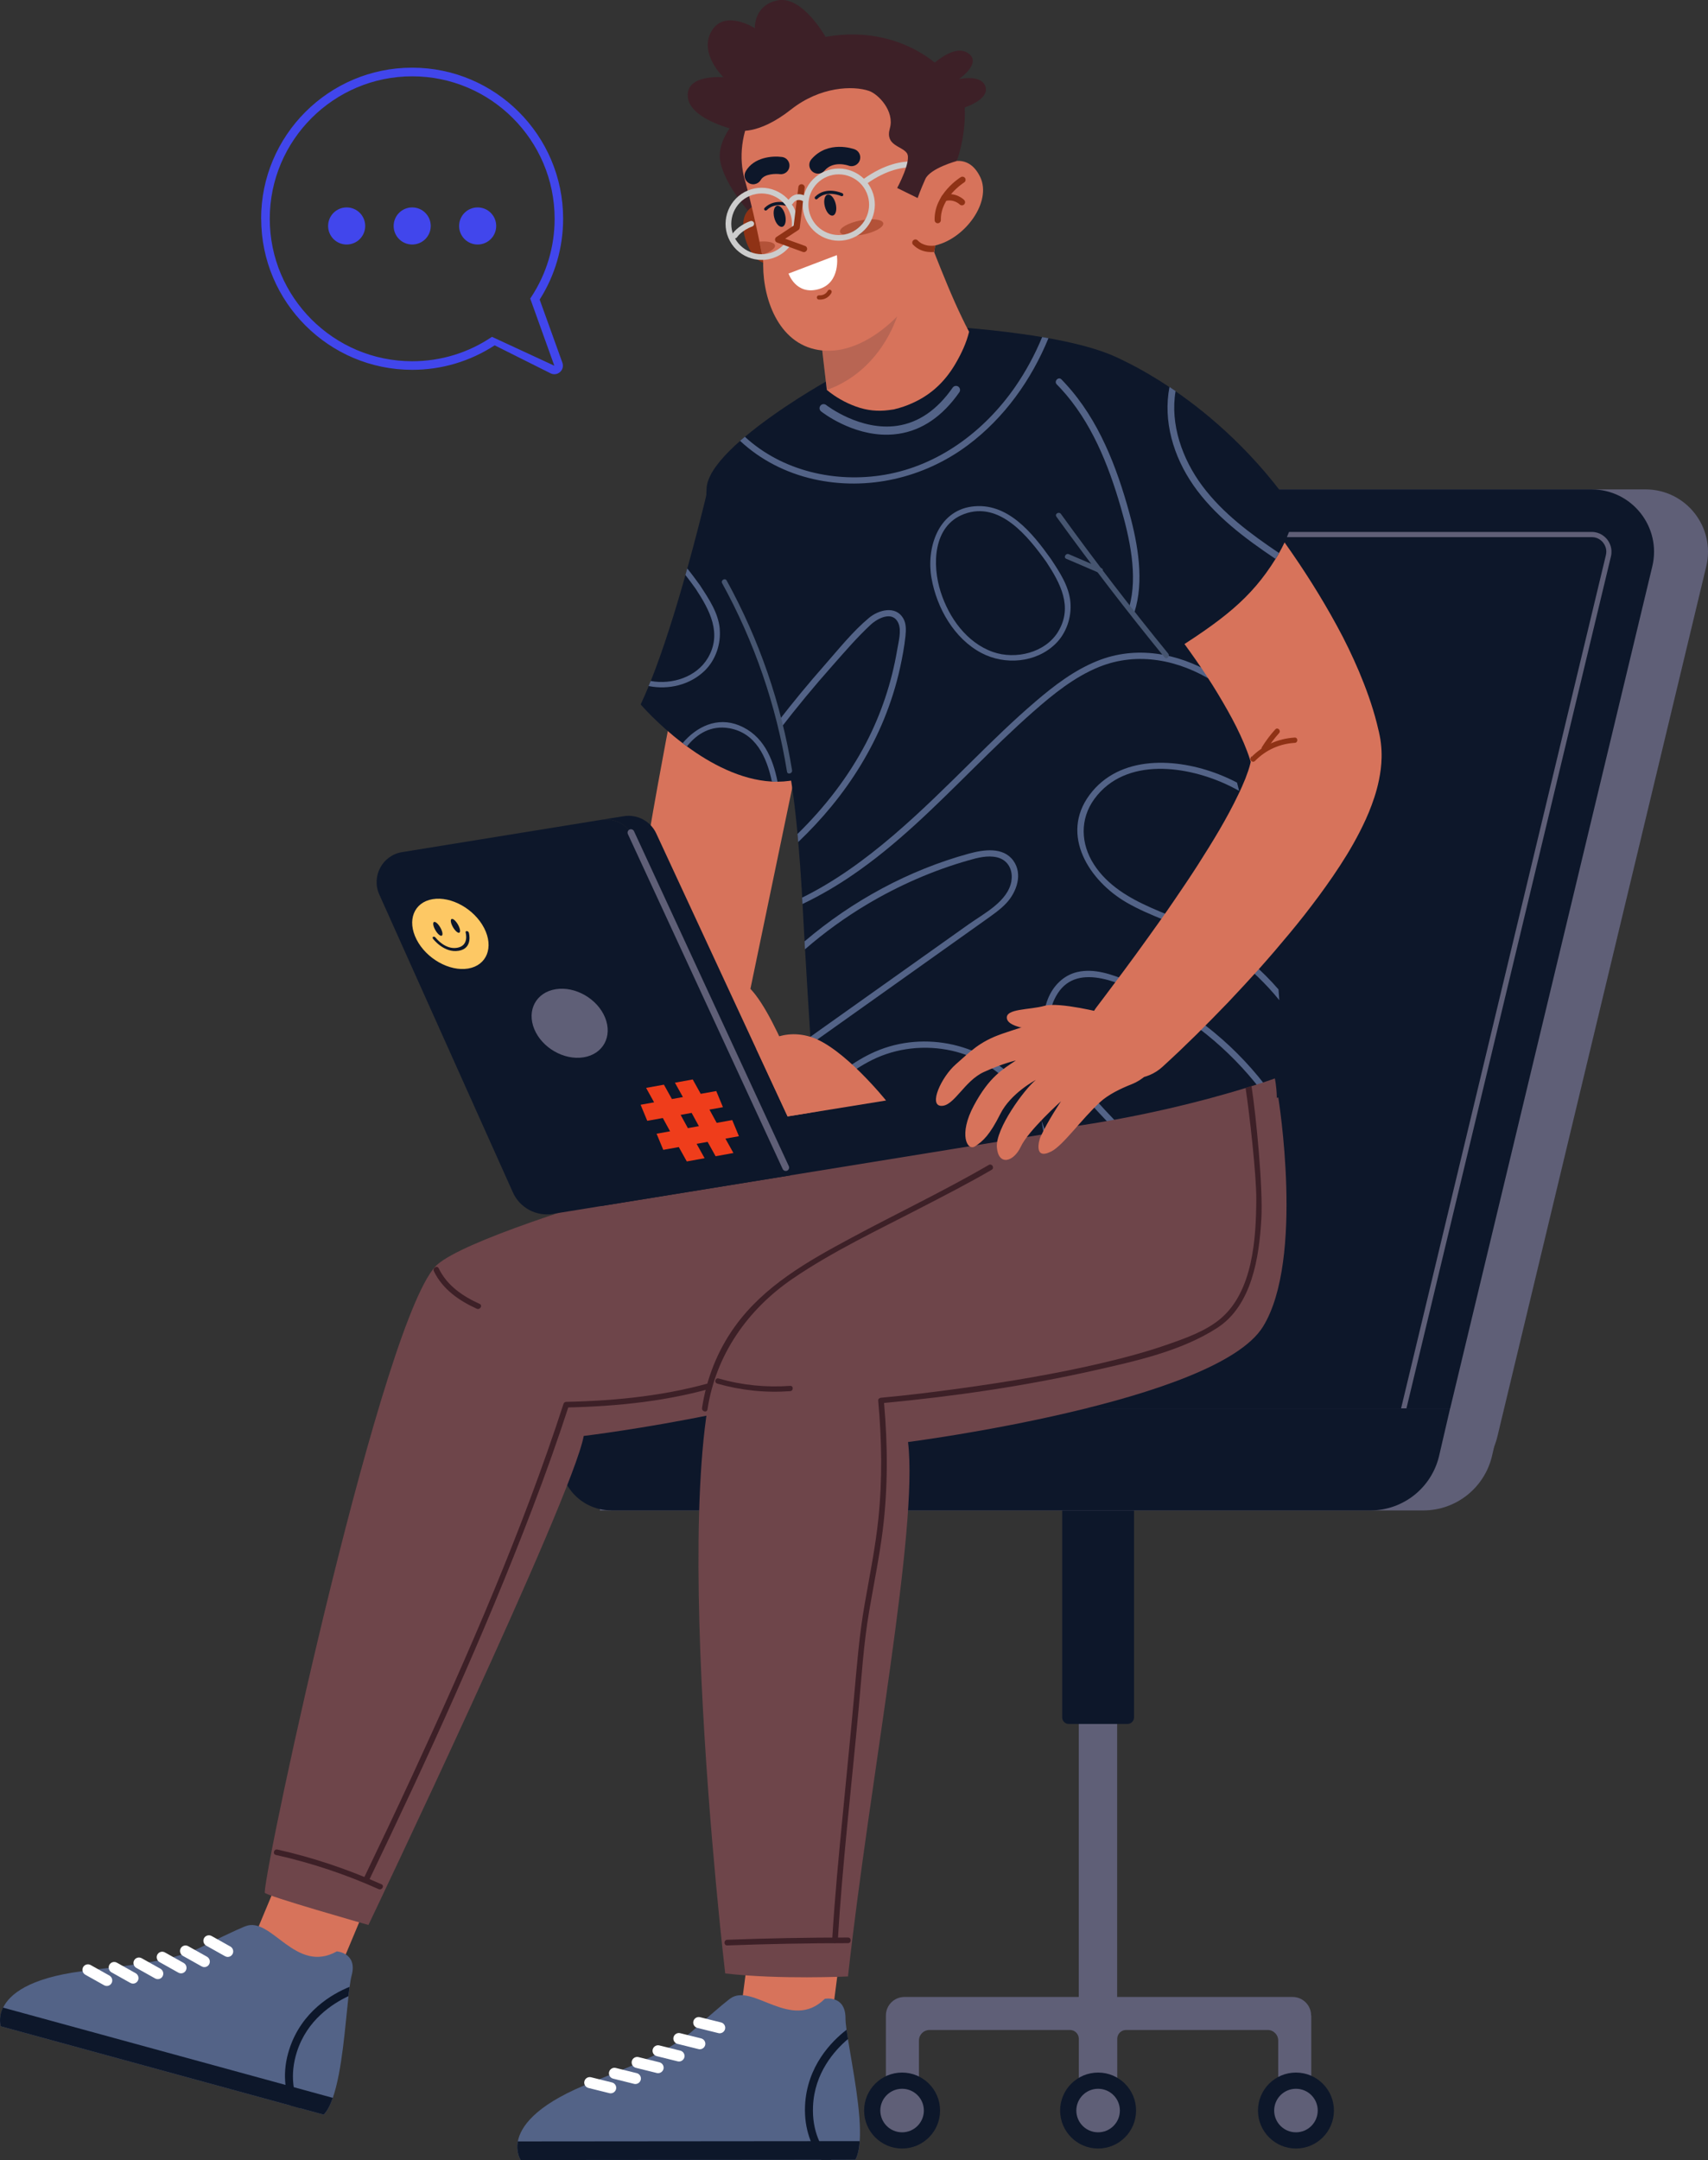 <svg xmlns="http://www.w3.org/2000/svg" viewBox="0 0 233 294.61"><rect x="0" y="0" width="233" height="294.61" fill="#333333" stroke="none"/><defs><style>.d,.e{fill:#0d172a;}.f{fill:#fff;}.g{fill:#4146ec;}.h{fill:#ef3d1b;}.i{opacity:.5;}.j{fill:#6e454a;}.k{fill:#d7735b;}.l{fill:#3d2027;}.m{fill:#8f3215;}.n{fill:#536387;}.o{fill:#5f5f77;}.p{fill:#ccc;}.q{fill:#465570;}.e{opacity:.15;}.r{fill:#fdc864;}</style></defs><g id="a"></g><g id="b"><g id="c"><g><g><path class="g" d="M35.63,29.84c0,11.36,9.24,20.6,20.6,20.6,4.03,0,7.91-1.16,11.25-3.34l7.63,3.82c.17,.08,.34,.12,.52,.12,.28,0,.55-.1,.77-.3,.36-.32,.48-.81,.32-1.27l-3.1-8.61c2.1-3.3,3.2-7.1,3.2-11.03,0-11.36-9.24-20.6-20.6-20.6-11.36,0-20.6,9.24-20.6,20.6Zm1.17,0c0-10.71,8.72-19.43,19.43-19.43,10.71,0,19.43,8.72,19.43,19.43,0,3.8-1.1,7.48-3.17,10.64l-.16,.24,3.29,9.16-8.51-3.94c-3.21,2.18-6.98,3.33-10.88,3.33-10.71,0-19.43-8.72-19.43-19.43Z"></path><path class="g" d="M65.16,28.29c1.4,0,2.53,1.13,2.53,2.53,0,1.4-1.13,2.53-2.53,2.53-1.4,0-2.53-1.13-2.53-2.53s1.13-2.53,2.53-2.53Z"></path><path class="g" d="M47.29,28.29c1.4,0,2.53,1.13,2.53,2.53s-1.13,2.53-2.53,2.53c-1.4,0-2.53-1.13-2.53-2.53,0-1.4,1.13-2.53,2.53-2.53Z"></path><path class="g" d="M56.23,28.29c1.4,0,2.53,1.13,2.53,2.53,0,1.4-1.13,2.53-2.53,2.53-1.4,0-2.53-1.13-2.53-2.53,0-1.4,1.13-2.53,2.53-2.53Z"></path></g><g><g><g><path class="o" d="M178.88,274.9v8.87h-4.51v-5.46c0-.79-.64-1.44-1.44-1.44h-19.31c-.67,0-1.21,.54-1.21,1.21v5.68h-5.24v-5.68c0-.67-.54-1.21-1.21-1.21h-19.16c-.79,0-1.44,.64-1.44,1.44v5.46h-4.51v-8.87c0-1.4,1.13-2.53,2.53-2.53h23.78v-80.21h5.24v80.21h23.93c1.4,0,2.53,1.13,2.53,2.53Z"></path><path class="d" d="M153.81,235.13h-8.02c-.49,0-.89-.4-.89-.89v-33.94h9.8v33.94c0,.49-.4,.89-.89,.89Z"></path></g><g><path class="o" d="M232.76,77.26l-28.5,118.71c-.92,3.83-4.34,6.53-8.28,6.53h-66.88c-5.53,0-9.59-5.18-8.27-10.55l29.14-118.71c.94-3.81,4.35-6.49,8.27-6.49h66.24c5.51,0,9.57,5.15,8.28,10.51Z"></path><path class="d" d="M225.4,77.26l-28.5,118.71c-.92,3.83-4.34,6.53-8.28,6.53H121.74c-5.53,0-9.59-5.18-8.27-10.55l29.14-118.71c.94-3.81,4.35-6.49,8.27-6.49h66.24c5.51,0,9.57,5.15,8.28,10.51Z"></path><path class="o" d="M188.62,196.68H121.74c-1.15,0-1.83-.65-2.13-1.04-.3-.39-.77-1.2-.5-2.32l29.14-118.71c.3-1.21,1.38-2.06,2.63-2.06h66.24c1.14,0,1.82,.65,2.13,1.03,.3,.39,.77,1.2,.51,2.31l-28.5,118.71c-.29,1.22-1.38,2.08-2.63,2.08Zm-37.74-123.41c-.92,0-1.72,.62-1.93,1.52l-29.14,118.71c-.2,.82,.14,1.42,.37,1.7,.22,.28,.72,.76,1.57,.76h66.88c.92,0,1.72-.63,1.94-1.53l28.5-118.71c.2-.82-.15-1.41-.37-1.7-.22-.28-.72-.76-1.56-.76h-66.24Z"></path></g><path class="o" d="M81.83,206.01h112.33c4.48,0,8.36-3.09,9.38-7.45l1.5-6.47H85.06l-3.24,13.91Z"></path><path class="d" d="M83.37,206.01h103.57c4.48,0,8.36-3.09,9.38-7.45l1.5-6.47H83.37c-3.23,0-6.04,2.23-6.78,5.38h0c-1.01,4.36,2.3,8.53,6.78,8.53Z"></path></g><g><polygon class="k" points="49.31 261.44 46.37 268.46 34.28 265.15 37.21 258.14 49.31 261.44"></polygon><g><path class="n" d="M.11,276.37l44.05,12.05c.49-.51,.9-1.3,1.24-2.29,1.28-3.66,1.7-9.95,2.14-13.86,.05-.46,.1-.88,.15-1.27,.09-.65,.18-1.19,.28-1.57,.83-3.07-2.02-3.28-2.02-3.28-5.64,3.16-8.91-4.79-12.44-3.44,0,0-1.52,.57-5.86,2.76-4.35,2.2-10.86,2.65-16.49,3.39-7.28,.95-9.87,3.18-10.74,4.97-.69,1.41-.3,2.55-.3,2.55Z"></path><path class="d" d="M.11,276.37l44.05,12.05c.49-.51,.9-1.3,1.24-2.29L.41,273.82c-.69,1.41-.3,2.55-.3,2.55Z"></path><path class="d" d="M39.66,287.19l1.31,.36c-.9-1.85-1.5-4.48-.46-7.72,1.39-4.31,4.8-6.53,7.02-7.57,.05-.46,.1-.88,.15-1.27-2.36,.96-6.54,3.34-8.21,8.5-1,3.09-.6,5.71,.19,7.7Z"></path><path class="f" d="M27.68,268.27c.33,.09,.68-.05,.85-.36,.2-.36,.07-.82-.29-1.03l-2.57-1.44c-.36-.2-.82-.07-1.02,.29-.2,.36-.07,.82,.29,1.03l2.57,1.44c.05,.03,.11,.05,.17,.07Z"></path><path class="f" d="M30.87,266.88c.33,.09,.68-.05,.85-.36,.2-.36,.07-.82-.29-1.03l-2.57-1.44c-.36-.2-.82-.07-1.02,.29-.2,.36-.07,.82,.29,1.03l2.57,1.44c.05,.03,.11,.05,.17,.07Z"></path><path class="f" d="M24.5,269.12c.33,.09,.68-.05,.85-.36,.2-.36,.07-.82-.29-1.03l-2.57-1.44c-.36-.2-.82-.07-1.02,.29-.2,.36-.07,.82,.29,1.03l2.57,1.44c.05,.03,.11,.05,.17,.07Z"></path><path class="f" d="M21.33,269.91c.33,.09,.68-.05,.85-.36,.2-.36,.07-.82-.29-1.03l-2.57-1.44c-.36-.2-.82-.07-1.02,.29-.2,.36-.07,.82,.29,1.03l2.57,1.44c.05,.03,.11,.05,.17,.07Z"></path><path class="f" d="M17.95,270.52c.33,.09,.68-.05,.85-.36,.2-.36,.07-.82-.29-1.03l-2.57-1.44c-.36-.2-.82-.07-1.02,.29-.2,.36-.07,.82,.29,1.03l2.57,1.44c.05,.03,.11,.05,.17,.07Z"></path><path class="f" d="M14.37,270.84c.33,.09,.68-.05,.85-.36,.2-.36,.07-.82-.29-1.03l-2.57-1.44c-.36-.2-.82-.07-1.02,.29-.2,.36-.07,.82,.29,1.03l2.57,1.44c.05,.03,.11,.05,.17,.07Z"></path></g><path class="j" d="M121.25,152.53s-54.26,13.73-61.54,19.9c-7.28,6.17-23.49,81.45-23.6,85.71-.01,.39,14.15,4.41,14.15,4.41,0,0,27.84-58.27,29.37-66.7,0,0,31.89-3.83,46.41-12.26,14.52-8.43,19.86-17.06,19.86-17.06l-24.66-13.99Z"></path><path class="l" d="M59.19,173.38c1.18,2.46,3.43,4.02,5.85,5.12,.45,.2,.84-.46,.39-.66-2.31-1.05-4.45-2.49-5.58-4.85-.21-.44-.87-.06-.66,.39h0Z"></path><path class="l" d="M37.64,253c4.83,1.08,9.5,2.64,14.01,4.66,.45,.2,.84-.46,.39-.66-4.58-2.05-9.31-3.64-14.2-4.74-.48-.11-.69,.63-.2,.74h0Z"></path><path class="l" d="M50.32,256.5c8.01-16.66,15.73-33.51,22.32-50.79,1.77-4.63,3.44-9.3,4.97-14.02-.12,.09-.25,.19-.37,.28,7.08-.15,14.16-.88,20.96-2.95,5.54-1.68,10.77-4.19,16.03-6.57,.45-.2,.06-.86-.39-.66-5.21,2.35-10.37,4.83-15.85,6.49-6.73,2.05-13.74,2.77-20.75,2.92-.18,0-.32,.12-.37,.28-5.65,17.38-13.01,34.2-20.67,50.78-2.14,4.63-4.33,9.25-6.54,13.85-.21,.44,.45,.83,.66,.39h0Z"></path></g><g><g><path class="k" d="M91.9,95.57s-6.99,35.09-6.29,43.21c.7,8.12,15.19,16.21,15.19,16.21l10.09-2.15s-4.67-13.95-8.52-17.97l6.41-30.82-16.89-8.47Z"></path><path class="d" d="M109.41,106.15c-1.12,.31-2.23,.46-3.34,.47-.26,0-.52,0-.77-.02-4.27-.23-8.39-2.45-11.59-4.8-.2-.14-.4-.29-.59-.44-3.46-2.63-5.72-5.28-5.72-5.28,.36-.78,.73-1.62,1.1-2.51,.1-.23,.18-.45,.28-.69,1.72-4.32,3.37-9.63,4.73-14.46,.09-.3,.16-.59,.25-.89,1.98-7.12,3.32-13.03,3.32-13.03l12.34,41.64Z"></path><path class="n" d="M98.19,85.78c-.2-2.18-1.46-4.05-2.63-5.84l-.02-.03s0-.03-.02-.04c-.55-.76-1.14-1.56-1.77-2.34-.09,.3-.16,.59-.25,.89,.51,.64,.97,1.29,1.4,1.88,1.9,2.89,3.66,6.12,1.64,9.48-1.55,2.58-4.89,3.63-7.78,3.1-.1,.24-.18,.46-.28,.69,2.7,.54,5.63-.13,7.65-2.09,1.49-1.45,2.24-3.64,2.05-5.7Z"></path><path class="n" d="M100.84,98.94c-3.01-1.22-5.82,.17-7.72,2.42,.19,.15,.39,.3,.59,.44,1.38-1.75,3.32-2.9,5.75-2.48,3.63,.63,5.13,3.92,5.84,7.28,.26,.02,.52,.02,.77,.02-.64-3.24-1.98-6.36-5.24-7.68Z"></path><path class="d" d="M173.36,148.91s-.02,.04-.03,.06c-.1,.23-.29,.47-.55,.71-2.16,1.96-9.49,4.02-18.38,5.52-.35,.06-.69,.12-1.04,.18h0c-3.28,.53-6.75,.99-10.23,1.33-.28,.03-.57,.05-.85,.08-15.3,1.44-30.58,.74-30.98-4.79-.05-.63-.09-1.27-.14-1.9-.02-.33-.05-.66-.07-.99-.15-2.05-.3-4.2-.47-6.69h0c-.02-.33-.04-.66-.07-1h0c-.21-3.26-.45-7.08-.73-11.93-.02-.35-.04-.71-.06-1.08-.05-.98-.11-1.99-.17-3.05-.04-.68-.07-1.37-.11-2.05-.02-.3-.03-.59-.05-.89-.02-.37-.04-.75-.06-1.12-.14-2.17-.29-4.33-.47-6.44-.03-.37-.06-.73-.1-1.1h0c-.5-5.46-1.23-10.49-2.4-14.28h0c-.05-.17-.1-.32-.16-.48-.05-.17-.11-.33-.16-.5-.88-2.66-1.77-5.16-2.64-7.52h0c-.16-.45-.32-.89-.48-1.32-2.49-6.72-4.71-12.2-5.83-16.71-.08-.33-.16-.65-.23-.97-.45-2.02-.64-3.84-.5-5.47,0-.01,0-.03,0-.04,.03-.31,.1-.62,.22-.95,.6-1.69,2.29-3.58,4.35-5.39,.21-.19,.43-.38,.66-.56,4.74-3.99,10.98-7.49,10.98-7.49l16.39-7.56s6.56,.34,13.19,1.46h0c.29,.05,.57,.1,.86,.15,2.84,.51,5.64,1.17,7.88,2.02,.27,.1,.54,.21,.8,.32,.43,.18,.83,.37,1.2,.57,5.32,2.84,8.01,14.56,9.98,26.63,.09,.56,.18,1.12,.27,1.68,.8,5.05,1.49,10.09,2.21,14.49,.06,.38,.12,.75,.18,1.11,.42,2.47,.86,4.72,1.33,6.62,.54,2.16,1.18,4.58,1.85,7.18,.1,.37,.19,.75,.29,1.13,2.17,8.42,4.6,18.45,5.36,27.07,.04,.5,.08,.99,.11,1.47,.33,4.88,.07,9.24-1.16,12.49Z"></path><g><path class="n" d="M100.95,60.12c2.8,2.62,6.28,4.38,10.03,5.23,7.33,1.65,15.05-.15,21.05-4.63,4.97-3.72,8.66-8.89,11-14.6-.29-.05-.57-.1-.86-.15h0c-.99,2.4-2.23,4.69-3.71,6.83-4.19,6.02-10.42,10.69-17.74,11.95-6.75,1.16-14.03-.5-19.11-5.18-.22,.18-.44,.37-.66,.56Z"></path><path class="n" d="M146.02,82.11c-.2-2.17-1.46-4.06-2.63-5.83l-.02-.03s-.01-.02-.02-.03c-2.52-3.52-5.93-7.81-10.83-7.12-4.61,.66-6.16,5.73-5.45,9.74,.72,4.07,3.07,8.24,6.81,10.22,3.2,1.69,7.44,1.35,10.09-1.23,1.49-1.44,2.24-3.64,2.05-5.7Zm-1.65,4.01c-1.76,2.92-5.83,3.89-8.92,2.8-3.58-1.26-6-4.68-7.12-8.17-1.18-3.64-1.09-9.04,3.19-10.64,4.88-1.82,8.76,3.11,11.21,6.52,1.9,2.89,3.66,6.12,1.64,9.48Z"></path><path class="n" d="M106.06,98.49c.06,.17,.11,.33,.17,.5,.05,.16,.1,.32,.15,.48,2.29-2.97,4.68-5.87,7.18-8.68,1.67-1.89,3.35-3.85,5.2-5.57,.96-.89,3.01-1.98,3.79-.23,.47,1.05,0,2.62-.17,3.71-.75,4.41-2.18,8.69-4.24,12.65-2.42,4.63-5.63,8.76-9.35,12.4h0c.04,.37,.07,.73,.1,1.1,1.61-1.54,3.14-3.17,4.55-4.89,2.93-3.57,5.37-7.54,7.13-11.82,.94-2.3,1.69-4.66,2.22-7.09,.31-1.42,.58-2.86,.73-4.3,.08-.82,.12-1.71-.32-2.44-1.05-1.76-3.37-1.11-4.65-.04-2.21,1.84-4.11,4.23-6,6.38-2.24,2.54-4.4,5.16-6.47,7.84Z"></path><path class="n" d="M109.42,122.41c.02,.29,.04,.59,.05,.89,2.37-1.13,4.65-2.46,6.81-3.94,6.07-4.14,11.28-9.38,16.49-14.53,2.67-2.64,5.36-5.28,8.18-7.76,2.71-2.38,5.6-4.73,8.97-6.1,5.31-2.15,10.97-.94,15.63,1.99-.06-.37-.12-.74-.18-1.11-4.75-2.78-10.41-3.83-15.69-1.7-3.15,1.27-5.87,3.35-8.43,5.54-2.96,2.53-5.75,5.25-8.52,7.99-6.92,6.84-14.44,14.39-23.31,18.75Z"></path><path class="n" d="M153.71,123.11c3.16,1.82,6.7,2.84,9.95,4.48,2.9,1.46,5.57,3.37,7.91,5.62,1.05,1.01,2.04,2.08,2.95,3.21-.03-.49-.07-.98-.11-1.47-.56-.65-1.16-1.29-1.77-1.9-2-1.99-4.25-3.74-6.69-5.18-2.84-1.68-5.94-2.74-8.94-4.07-3.02-1.34-5.95-3.06-7.78-5.9-1.81-2.8-1.94-6.19,.06-8.93,4.25-5.81,12.78-4.54,18.43-1.79,.45,.22,.89,.45,1.32,.69-.1-.38-.2-.76-.29-1.13-.8-.42-1.62-.79-2.46-1.12-5.75-2.26-13.56-2.72-17.66,2.8-4.07,5.49-.02,11.75,5.08,14.69Z"></path><path class="n" d="M146.34,147.74c2.22,2.63,4.59,5.17,7.01,7.64h0c.35-.06,.7-.11,1.04-.17-2.49-2.53-4.92-5.12-7.22-7.8-2.75-3.2-5.53-7.81-2.88-11.92,2.83-4.41,9.09-1.17,12.59,.61,6.3,3.19,11.76,7.89,15.89,13.59,.26-.24,.45-.48,.55-.71-2.19-3-4.75-5.73-7.61-8.1-3.56-2.95-7.56-5.36-11.85-7.09-2.15-.87-4.56-1.76-6.91-1.21-1.88,.44-3.28,1.88-3.99,3.64-1.7,4.24,.68,8.34,3.37,11.53Z"></path><path class="n" d="M137.98,120.14c-.46,2.79-3.74,4.44-5.83,5.92-7.2,5.12-14.41,10.24-21.61,15.35h0c.02,.34,.04,.67,.07,1,3.77-2.68,7.55-5.37,11.33-8.05,2.72-1.94,5.45-3.87,8.17-5.81,1.42-1.01,2.84-2.02,4.26-3.03,1.02-.73,2.09-1.45,2.94-2.37,1.38-1.5,2.25-3.94,.92-5.77-1.39-1.91-4.07-1.49-6.03-.96-8.23,2.25-15.94,6.44-22.45,11.98,.02,.36,.04,.72,.06,1.08,2.66-2.31,5.52-4.38,8.55-6.18,4.3-2.55,8.93-4.58,13.74-5.95,1.24-.36,2.61-.72,3.9-.42,1.51,.35,2.22,1.74,1.97,3.21Z"></path><path class="n" d="M111.08,149.1c.02,.33,.05,.67,.07,.99,2.49-1.96,4.93-4.07,7.78-5.5,3.36-1.68,7.27-2.1,10.92-1.28,6.53,1.47,11.41,6.98,12.41,13.48,.29-.03,.57-.05,.86-.08-.48-3.2-1.85-6.22-3.94-8.71-4.75-5.64-13.02-7.51-19.78-4.57-3.08,1.34-5.67,3.56-8.32,5.66Z"></path></g><path class="n" d="M121.16,59.29c-4.94,.1-8.97-3.03-9.15-3.18-.24-.19-.28-.54-.09-.78,.19-.24,.54-.28,.78-.09,.07,.05,4.64,3.59,9.72,2.83,2.9-.43,5.44-2.18,7.54-5.2,.17-.25,.52-.31,.77-.14,.25,.18,.31,.52,.14,.77-2.29,3.28-5.08,5.19-8.3,5.67-.48,.07-.95,.11-1.41,.12Z"></path></g><g><path class="l" d="M102.58,14.21s-5.23,4.08-4.28,8.03c.94,3.95,5.27,8.17,5.27,8.17,0,0,1.21-9.6-.99-16.2Z"></path><path class="m" d="M103.12,27.99s-1.74,.43-1.74,2.73c0,2.31,1.72,5.9,3.93,5.09,2.21-.81-2.19-7.82-2.19-7.82Z"></path><path class="k" d="M112.8,53.19c1.18,.98,2.55,1.75,3.97,2.26,1.51,.55,2.99,.68,4.44,.49l.72-.1,.75-.2c.8-.23,1.58-.54,2.37-.94,2.35-1.19,4.06-2.95,5.36-5.21,.73-1.26,1.43-2.73,1.79-4.24-.32-.6-.64-1.22-.94-1.86-1.37-2.83-2.61-5.92-3.84-9.03l.05-.27-.29-.59-.25-.51-.53,.44-.79,.65-13.71,11.35,.27,2.36,.14,1.24,.25,2.13h0l.23,2.02Z"></path><path class="k" d="M127.65,33.47h0l-.09,.02c-.02,.2-.05,.4-.09,.61-.02,.09-.03,.18-.05,.27-.07,.37-.17,.74-.28,1.11-1.75,5.82-8.07,12.27-13.97,12.36-.35,0-.68,0-1-.04-5.76-.56-8.04-6.72-8.06-11.61,0-.18,0-.37,0-.55,0,0-.06-.32-.16-.9-.09-.46-.21-1.07-.35-1.8-.44-2.18-1.15-5.39-2.03-8.54-1.55-5.51,1.07-14.29,12.25-17.78,11.18-3.49,16.57,4.36,17.01,10.3,.11,1.49-.03,3.24-.32,5.03,1.1-.06,2.33,.38,3.21,2.2,1.61,3.38-2.06,8.36-6.08,9.31Z"></path><g><path class="d" d="M105.62,29.69c.2,.79,.69,1.34,1.1,1.24,.41-.1,.58-.83,.38-1.62-.2-.79-.69-1.34-1.1-1.24-.41,.1-.58,.83-.38,1.62Z"></path><path class="d" d="M108.03,28.28s.07-.05,.09-.1c.05-.11,0-.24-.1-.29-.09-.04-2.23-1.01-3.72,.47-.08,.08-.08,.22,0,.3,.08,.08,.22,.08,.3,0,1.28-1.27,3.22-.4,3.23-.39,.06,.03,.14,.03,.2,0Z"></path></g><g><path class="d" d="M112.52,28.16c.2,.79,.69,1.34,1.1,1.24,.41-.1,.58-.83,.38-1.62-.2-.79-.69-1.34-1.1-1.24-.41,.1-.58,.83-.38,1.62Z"></path><path class="d" d="M114.93,26.75s.07-.05,.09-.1c.05-.11,0-.24-.1-.29-.09-.04-2.23-1.01-3.72,.47-.08,.08-.08,.22,0,.3,.08,.08,.22,.08,.3,0,1.28-1.27,3.22-.4,3.23-.39,.06,.03,.14,.03,.2,0Z"></path></g><g class="i"><path class="m" d="M114.59,31.63c.11,.53,1.51,.69,3.14,.37,1.63-.33,2.86-1.02,2.76-1.56-.11-.53-1.51-.69-3.14-.37-1.63,.33-2.86,1.02-2.76,1.55Z"></path></g><g class="i"><path class="m" d="M103.96,34.75c1.11-.36,1.85-.88,1.76-1.29-.09-.41-.96-.6-2.12-.51,.15,.73,.27,1.35,.35,1.8Z"></path></g><path class="p" d="M107.59,33.24c-.13-.03-.22-.09-.28-.18-.04-.01-.07-.03-.11-.04-.42,.57-1,1.03-1.7,1.33-2.1,.88-4.53-.11-5.42-2.22-.88-2.1,.11-4.53,2.22-5.42,2.1-.88,4.53,.11,5.42,2.22,.3,.71,.38,1.45,.28,2.16,.09-.04,.18-.09,.27-.13,.16-.07,.35-.16,.54-.2,.03-.71-.08-1.44-.37-2.13-1.05-2.5-3.94-3.69-6.44-2.64-2.5,1.05-3.69,3.94-2.64,6.44,1.05,2.5,3.94,3.69,6.44,2.64,.9-.38,1.63-1,2.15-1.75-.12-.02-.25-.04-.37-.07Z"></path><g><path class="p" d="M116.32,32.45c-2.5,1.05-5.39-.13-6.44-2.64-1.05-2.5,.13-5.39,2.64-6.44,2.5-1.05,5.39,.13,6.44,2.64,1.05,2.5-.13,5.39-2.64,6.44Zm-3.5-8.35c-2.1,.88-3.1,3.31-2.22,5.42,.88,2.1,3.31,3.1,5.42,2.22,2.1-.88,3.1-3.31,2.22-5.42-.88-2.1-3.31-3.1-5.42-2.22Z"></path><path class="p" d="M100.38,32.49c-.12,.05-.25,.04-.36-.03-.18-.12-.23-.36-.12-.54,.03-.05,.73-1.13,2.45-1.76,.2-.07,.43,.03,.5,.23,.07,.2-.03,.43-.23,.5-1.45,.54-2.06,1.44-2.06,1.45-.04,.07-.11,.12-.18,.15Z"></path><path class="p" d="M117.78,24.43c2.93-2.1,5.32-2.46,6.77-2.4l.07,.8c-1.3-.06-3.57,.23-6.39,2.24-.18,.13-.42,.09-.55-.09-.13-.18-.09-.42,.09-.55Z"></path></g><path class="e" d="M112.8,53.19c5.77-2.08,8.52-6.98,9.58-10.02-2.66,2.69-5.99,4.62-9.2,4.67-.35,0-.68,0-1-.04l.62,5.39Z"></path><path class="l" d="M107.92,14.93c3.98-3.14,8.45-3.27,10.63-2.53,1.26,.43,3.51,2.75,2.84,5.11-.67,2.36,1.61,2.37,2.32,3.37s-1.32,4.76-1.32,4.76l2.79,1.37s.39-1.12,1.05-2.59c.66-1.47,4.29-2.46,4.29-2.46,0,0,1.23-3.2,1.09-7.15-.13-3.95-7.6-11.82-18.99-9.78,0,0-3.14-5.6-6.47-4.99-3.34,.61-3.18,3.8-3.18,3.8,0,0-4.13-2.64-5.91,.41-1.78,3.05,1.64,6.29,1.64,6.29,0,0-5.19-.49-4.87,2.69,.32,3.19,6.76,4.55,6.76,4.55,0,0,2.73,.78,7.34-2.86Z"></path><path class="l" d="M126.35,9.63s3.53-3.85,5.7-2.39c2.01,1.35-1.25,3.56-1.25,3.56,0,0,3.15-.75,3.65,1.08,.54,1.96-3.79,3.09-3.79,3.09l-4.3-5.34Z"></path><path class="m" d="M124.57,33.38c.32,.34,.67,.56,1.03,.72,.65,.28,1.33,.31,1.82,.27,.02-.09,.03-.18,.05-.26,.04-.2,.07-.41,.09-.61l.08-.02c-.13,.02-.28,.03-.46,.04-.24,0-.51,0-.79-.07-.41-.09-.84-.28-1.2-.66-.16-.17-.44-.18-.61-.01-.17,.16-.18,.44-.02,.61Z"></path><path class="f" d="M114.16,34.79s.61,3.78-2.49,4.65c-3.09,.87-4.1-2.13-4.1-2.13l6.59-2.51Z"></path><path class="m" d="M112.6,40.71c.58-.26,.82-.76,.83-.79,.07-.15,0-.32-.14-.38-.14-.07-.32,0-.38,.14-.02,.03-.32,.65-1.17,.6-.16-.01-.3,.11-.31,.27-.01,.16,.11,.3,.27,.31,.36,.02,.66-.04,.9-.15Z"></path><path class="m" d="M128.08,30.42c.16-.06,.28-.23,.27-.41-.08-3.06,3.13-5.1,3.17-5.12,.2-.13,.26-.39,.14-.59-.13-.2-.39-.26-.59-.14-.15,.09-3.67,2.32-3.57,5.87,0,.24,.2,.43,.44,.42,.05,0,.1-.01,.15-.03Z"></path><path class="m" d="M131.38,27.98c.05-.02,.1-.05,.14-.09,.17-.17,.18-.44,.01-.61-.05-.05-1.12-1.14-2.82-.7-.23,.06-.37,.3-.31,.53,.06,.23,.3,.37,.53,.31,1.21-.32,1.97,.45,1.98,.46,.13,.13,.31,.16,.47,.1Z"></path><path class="m" d="M109.87,34.33c.09-.05,.17-.13,.21-.24,.08-.22-.03-.47-.26-.55l-2.71-.98,1.8-1.19c.11-.07,.17-.18,.19-.31l.67-5.45c.03-.24-.14-.45-.38-.48-.24-.03-.45,.14-.48,.38l-.64,5.26-2.35,1.55c-.14,.09-.21,.25-.19,.41,.02,.16,.13,.3,.28,.35l3.51,1.28c.12,.04,.24,.03,.35-.02Z"></path><path class="p" d="M109.95,27.49c-.12,.05-.25,.04-.37-.03-.14-.09-.88-.5-1.41,.29-.12,.18-.37,.23-.54,.1-.18-.12-.23-.37-.1-.54,.8-1.17,1.98-.84,2.49-.5,.18,.12,.23,.36,.11,.54-.04,.07-.11,.12-.18,.15Z"></path><path class="d" d="M116.96,22.35c.14-.12,.25-.28,.32-.47,.23-.61-.09-1.3-.7-1.52-.15-.05-3.6-1.29-5.89,1.36-.43,.5-.37,1.24,.12,1.67,.5,.43,1.24,.37,1.67-.12,1.22-1.42,3.25-.69,3.27-.68,.43,.16,.89,.05,1.2-.23Z"></path><path class="d" d="M102.95,25.11c.34-.05,.65-.26,.84-.58,.5-.87,2.16-.84,2.57-.78,.65,.09,1.25-.37,1.33-1.01,.09-.65-.37-1.25-1.01-1.33-1.32-.18-3.85,.03-4.95,1.95-.33,.57-.13,1.29,.44,1.62,.24,.14,.52,.18,.78,.14Z"></path></g></g><path class="j" d="M173.91,147.09s-23.17,8.49-48.97,7.99c-10.31-.2-13.78-3.84-13.78-3.84-.51,2.51-2.8,3.92-6.01,5.55,0,0,29.33,10.35,53.14,4.66,19.26,1.77,15.62-14.37,15.62-14.37Z"></path><g><g><polygon class="k" points="114.52 267.2 113.55 274.74 101 274.75 101.98 267.21 114.52 267.2"></polygon><g><path class="n" d="M71.02,294.61l45.67-.04c.34-.62,.52-1.5,.59-2.54,.27-3.87-.99-10.04-1.61-13.93-.08-.45-.14-.88-.19-1.26-.09-.65-.14-1.19-.14-1.59-.01-3.18-2.82-2.63-2.82-2.63-4.6,4.54-9.86-2.26-12.91-.03,0,0-1.31,.95-4.92,4.22-3.61,3.27-9.77,5.43-15.01,7.63-6.76,2.84-8.67,5.68-9.04,7.63-.29,1.55,.39,2.54,.39,2.54Z"></path><path class="d" d="M71.02,294.61l45.67-.04c.34-.62,.52-1.5,.59-2.54l-46.64,.04c-.29,1.55,.39,2.54,.39,2.54Z"></path><path class="d" d="M112.03,294.58h1.36c-1.36-1.55-2.64-3.92-2.48-7.32,.2-4.52,2.9-7.57,4.77-9.16-.08-.45-.14-.88-.19-1.26-2.02,1.55-5.42,4.95-5.67,10.37-.14,3.25,.93,5.66,2.22,7.38Z"></path><path class="f" d="M95.47,279.5c.34,0,.64-.23,.73-.57,.1-.4-.15-.81-.55-.91l-2.86-.71c-.4-.1-.81,.15-.91,.55-.1,.4,.15,.81,.55,.91l2.86,.71c.06,.02,.12,.02,.18,.02Z"></path><path class="f" d="M98.18,277.32c.34,0,.64-.23,.73-.57,.1-.4-.15-.81-.55-.91l-2.86-.71c-.4-.1-.81,.15-.91,.55-.1,.4,.15,.81,.55,.91l2.86,.71c.06,.02,.12,.02,.18,.02Z"></path><path class="f" d="M92.63,281.17c.34,0,.64-.23,.73-.57,.1-.4-.15-.81-.55-.91l-2.86-.71c-.4-.1-.81,.15-.91,.55-.1,.4,.15,.81,.55,.91l2.86,.71c.06,.01,.12,.02,.18,.02Z"></path><path class="f" d="M89.78,282.76c.34,0,.64-.23,.73-.57,.1-.4-.15-.81-.55-.91l-2.86-.71c-.4-.1-.81,.15-.91,.55-.1,.4,.15,.81,.55,.91l2.86,.71c.06,.02,.12,.02,.18,.02Z"></path><path class="f" d="M86.68,284.24c.34,0,.64-.23,.73-.57,.1-.4-.15-.81-.55-.91l-2.86-.71c-.4-.1-.81,.15-.91,.55-.1,.4,.15,.81,.55,.91l2.86,.71c.06,.02,.12,.02,.18,.02Z"></path><path class="f" d="M83.31,285.51c.34,0,.64-.23,.73-.57,.1-.4-.15-.81-.55-.91l-2.86-.71c-.4-.1-.81,.15-.91,.55-.1,.4,.15,.81,.55,.91l2.86,.71c.06,.02,.12,.02,.18,.02Z"></path></g></g><path class="j" d="M143.48,156.61s-32.7,14.1-43.1,24.66c-10.55,10.71-1.45,87.89-1.45,87.89,7.4,.86,16.75,.41,16.75,.41,3-27.14,9.63-60.99,8.19-72.89,0,0,42.02-5.4,48.42-15.73,5.69-9.2,2.09-31.26,2.09-31.26l-30.89,6.93Z"></path><path class="l" d="M97.83,188.71c3.25,.93,6.6,1.28,9.97,1.03,.46-.03,.46-.75,0-.72-3.31,.24-6.59-.09-9.78-1.01-.44-.13-.63,.56-.19,.69h0Z"></path><path class="l" d="M99.2,265.34c5.49-.2,10.98-.31,16.48-.31,.49,0,.49-.77,0-.77-5.49,0-10.99,.1-16.48,.31-.49,.02-.49,.78,0,.77h0Z"></path><path class="l" d="M134.89,158.89c-6.14,3.56-12.56,6.61-18.81,9.97-5.9,3.17-11.82,6.5-15.82,12.05-2.38,3.3-3.88,7.11-4.49,11.13-.07,.48,.66,.69,.74,.2,1.13-7.44,5.47-13.64,11.64-17.85,5.46-3.72,11.54-6.58,17.4-9.62,3.27-1.69,6.55-3.37,9.73-5.22,.43-.25,.04-.91-.39-.66h0Z"></path><path class="l" d="M169.92,148.4c.51,3.32,1.48,11.84,1.46,15.19-.03,5.33-.46,12.53-4.87,16.26-1.96,1.66-4.65,2.62-7.04,3.46-2.95,1.04-5.98,1.85-9.03,2.57-6.33,1.49-12.75,2.56-19.19,3.45-3.68,.51-7.37,.97-11.07,1.31-.19,.02-.4,.16-.38,.38,.49,5.36,.58,10.74,.03,16.09-.41,3.92-1.19,7.78-1.87,11.65-.73,4.12-1.05,8.25-1.43,12.42-.48,5.33-1.02,10.65-1.53,15.97-.57,5.83-1.13,11.66-1.48,17.5-.03,.49,.74,.49,.77,0,.64-10.54,1.87-21.03,2.84-31.54,.41-4.45,.68-8.9,1.43-13.31,.63-3.7,1.39-7.37,1.86-11.09,.72-5.77,.69-11.57,.18-17.36,9.63-.9,19.3-2.32,28.74-4.45,5.59-1.26,11.78-2.62,16.67-5.76,4.78-3.06,5.77-9.69,6.06-14.9,.24-4.22-.7-13.91-1.34-18.11l-.8,.25Z"></path></g><g><rect class="d" x="80.72" y="151.68" width="61.41" height="8" rx=".21" ry=".21" transform="translate(-23.47 19.83) rotate(-9.21)"></rect><path class="d" d="M75.43,165.57c-2.28,.37-4.53-.84-5.47-2.95l-18.22-40.62c-1.11-2.48,.43-5.35,3.12-5.78l27.14-4.4c1.83-.3,3.64,.66,4.42,2.34l21.42,46.15-32.4,5.25Z"></path><path class="h" d="M88.3,152.88l-.91-2.2,1.84-.33-1.09-1.97,2.43-.44,1.09,1.96,1.5-.27-1.09-1.96,2.43-.44,1.09,1.96,2.12-.38,.91,2.2-1.84,.33,.99,1.81,2.12-.38,.91,2.2-1.84,.33,1.09,1.96-2.43,.44-1.09-1.96-1.5,.27,1.09,1.96-2.43,.44-1.09-1.96-2.12,.38-.91-2.2,1.84-.33-.99-1.81-2.12,.38Zm5.54,.99l1.5-.27-.99-1.81-1.5,.27,.99,1.81Z"></path><g><path class="r" d="M56.83,128.15c1.34,2.61,4.49,4.38,7.04,3.95,2.54-.43,3.52-2.9,2.18-5.51-1.34-2.61-4.49-4.38-7.04-3.95s-3.52,2.9-2.18,5.51Z"></path><g><path class="d" d="M61.73,126.34c.27,.52,.67,.92,.89,.88,.22-.04,.18-.49-.09-1.01-.27-.52-.67-.92-.89-.88-.22,.04-.18,.49,.09,1.01Z"></path><path class="d" d="M59.33,126.75c.27,.52,.67,.92,.89,.88,.22-.04,.18-.49-.09-1.01-.27-.52-.67-.92-.89-.88s-.18,.49,.09,1.01Z"></path></g><path class="d" d="M62.58,129.68c1.98-.34,1.39-2.45,1.38-2.47-.03-.12-.16-.21-.28-.22-.12,0-.19,.08-.16,.2,.02,.08,.49,1.8-1.16,2.08-1.65,.28-2.88-1.32-2.94-1.38-.08-.11-.22-.16-.32-.12-.1,.04-.11,.16-.03,.27,.01,.02,1.51,1.98,3.49,1.64Z"></path></g><g><path class="d" d="M86.42,114.17l21.24,45.77,3.1-.5-21.24-45.77c-.78-1.68-2.59-2.64-4.42-2.35l-3.1,.5c1.83-.3,3.64,.66,4.42,2.35Z"></path><path class="k" d="M103.18,143.09s2.93-3.03,7.37-1.68c4.44,1.35,10.32,8.69,10.32,8.69l-13.42,2.17-4.26-9.19Z"></path><path class="o" d="M107.3,159.7s.05-.02,.08-.03c.23-.11,.33-.38,.23-.61l-21.12-45.69c-.11-.23-.38-.33-.61-.23-.23,.11-.33,.38-.23,.61l21.12,45.69c.1,.21,.32,.31,.53,.25Z"></path></g><path class="o" d="M82.54,138.78c1.05,2.57-.26,5-2.93,5.43-2.67,.43-5.68-1.3-6.73-3.86-1.05-2.57,.26-5,2.93-5.43,2.67-.43,5.68,1.3,6.73,3.86Z"></path></g><g><g><path class="k" d="M145.01,68.11l.91,.97,.96,1.05c.65,.7,1.29,1.41,1.93,2.13,1.28,1.43,2.56,2.87,3.81,4.34,2.51,2.91,4.93,5.89,7.22,8.89,2.27,3.01,4.44,6.05,6.29,9.12,.92,1.53,1.79,3.05,2.54,4.55,.74,1.49,1.38,2.97,1.82,4.34,.06,.17,.1,.34,.16,.5l.04,.13v-.02l-.02-.09-.02-.17v-.15c-.04-.37,0-.5,.03-.51,.05,0,.02,.47-.13,1.02-.14,.56-.37,1.24-.65,1.96-.29,.72-.62,1.48-1,2.25-.74,1.55-1.61,3.16-2.55,4.77-.47,.81-.96,1.61-1.46,2.42-.5,.81-1.01,1.62-1.53,2.43-1.04,1.62-2.13,3.23-3.23,4.84-1.1,1.62-2.24,3.22-3.39,4.82-1.14,1.61-2.32,3.2-3.49,4.79l-1.78,2.38-.89,1.19-.87,1.15-.1,.13c-2.03,2.68-1.5,6.5,1.18,8.53,2.39,1.81,5.69,1.59,7.82-.39l1.18-1.09,1.14-1.07c.75-.72,1.5-1.45,2.24-2.17,1.48-1.46,2.93-2.95,4.38-4.45,1.43-1.51,2.85-3.05,4.26-4.61,1.4-1.57,2.77-3.17,4.13-4.81,.68-.82,1.35-1.65,2.02-2.5,.66-.85,1.32-1.71,1.97-2.59,1.3-1.77,2.57-3.59,3.79-5.58,.61-1,1.2-2.04,1.77-3.15,.57-1.12,1.13-2.3,1.63-3.66,.5-1.36,.98-2.88,1.24-4.88,.12-1.02,.18-2.16,.02-3.54-.02-.16-.05-.35-.07-.53-.03-.17-.06-.35-.1-.54l-.06-.28-.04-.2-.06-.24c-.08-.32-.15-.65-.23-.96-.65-2.54-1.5-4.83-2.42-7.03-.93-2.18-1.93-4.26-3.02-6.24-2.16-3.97-4.51-7.66-7.01-11.19-2.49-3.53-5.11-6.9-7.83-10.17-1.37-1.63-2.75-3.24-4.18-4.81-.71-.79-1.43-1.57-2.16-2.35l-1.12-1.17-1.19-1.22c-3.77-3.85-9.94-3.91-13.78-.14-3.8,3.72-3.91,9.78-.29,13.64l.19,.2Z"></path><path class="m" d="M173.97,99.48c-.68,.75-1.29,1.56-1.82,2.42-.25,.4,.38,.77,.63,.37,.5-.81,1.07-1.57,1.71-2.28,.31-.35-.2-.86-.51-.51h0Z"></path><path class="m" d="M170.68,103.29c1.6-1.63,3.66-2.56,5.94-2.69,.46-.03,.48,.69,.02,.72-2.09,.12-3.96,.97-5.44,2.47-.32,.33-.85-.16-.52-.49h0Z"></path><g><path class="k" d="M157.98,140.51c1.06,2.99-.65,6.21-3.6,7.37-1.56,.61-3.21,1.43-4.29,2.42-2.61,2.39-5.04,5.93-6.7,6.76-2.45,1.23-1.62-1.61-1.47-1.95,.97-2.16,2.82-4.91,2.82-4.91,0,0-4.47,4.02-5.47,6.17-1,2.15-3.06,2.67-3.28,.13-.22-2.54,3.79-7.99,5.31-9.2,0,0-3.4,1.77-4.84,4.63-1.44,2.87-2.35,3.7-3.43,4.41-1.09,.72-2.3-1.6-.18-5.55,2.12-3.95,3.92-4.93,5.73-6.15,0,0-1.73,.37-4.38,1.58-2.65,1.21-4.05,4.66-5.79,4.61-1.78-.04,.01-3.94,1.96-5.65,1.95-1.71,3.22-3.11,6.36-4.19,3.14-1.07,6.17-1.99,8.2-2.18,2.03-.19,9.17-1.82,11.67-.28,.64,.39,1.08,1.11,1.38,1.95Z"></path><path class="k" d="M150.54,138.17s-6.04-1.55-8.06-.98c-2.03,.57-5.38,.35-5.12,1.74,.27,1.39,4.4,1.55,4.4,1.55l8.77-2.31Z"></path></g></g><path class="d" d="M139.87,66.61c1.04,4.9,9.82,11.19,14.52,16.9,.2,.25,1.62,1.74,1.81,1.98,2.28,2.75,2.91,3.92,2.91,3.92,7.74-4.83,11.56-7.81,14.89-13.17,.17-.27,.33-.53,.48-.8,1.06-1.87,1.8-3.79,2.16-5.74-5.32-7.75-11.49-13.03-16.28-16.34-.28-.19-.55-.38-.83-.56-4.22-2.82-7.18-4.03-7.18-4.03-2.69,.85-5.03,2.1-6.95,3.65-.24,.2-.48,.4-.71,.6-4.02,3.6-5.9,8.56-4.83,13.6Z"></path><path class="n" d="M162.77,66.15c2.91,4.18,7.03,7.26,11.23,10.08,.17-.27,.33-.53,.48-.8-3.86-2.6-7.66-5.4-10.46-9.15-2.73-3.65-4.42-8.41-3.65-12.94-.28-.19-.55-.38-.83-.56-.91,4.62,.54,9.49,3.23,13.36Z"></path><g><path class="n" d="M154.03,82.82c.26,.21,.5,.45,.72,.69,1.36-4.22,.49-9.24-.68-13.52-1.73-6.31-4.18-12.71-8.66-17.59-.2-.22-.4-.44-.61-.65-.42-.43-1.06,.25-.64,.68,.18,.19,.37,.38,.55,.57,4.14,4.49,6.48,10.32,8.16,16.12,1.21,4.18,2.4,9.37,1.17,13.69Z"></path><path class="q" d="M144.11,70.47c4.73,6.54,9.65,12.94,14.75,19.19,.29,.36,.79-.15,.51-.51-5.07-6.2-9.95-12.56-14.64-19.05-.27-.37-.89-.01-.62,.36h0Z"></path><path class="q" d="M145.45,76.21c1.48,.64,2.97,1.27,4.45,1.91,.42,.18,.78-.44,.36-.62-1.48-.64-2.97-1.27-4.45-1.91-.42-.18-.78,.44-.36,.62h0Z"></path></g></g><path class="q" d="M108.05,105.06c-1.47-9.07-4.49-17.83-8.92-25.88-.22-.4-.84-.04-.62,.36,4.4,8,7.39,16.69,8.85,25.71,.07,.45,.76,.26,.69-.19h0Z"></path></g><circle class="d" cx="176.79" cy="287.86" r="5.18"></circle><circle class="o" cx="176.79" cy="287.86" r="2.97"></circle><circle class="d" cx="149.8" cy="287.86" r="5.18"></circle><circle class="o" cx="149.8" cy="287.86" r="2.97"></circle><circle class="d" cx="123.06" cy="287.86" r="5.18"></circle><circle class="o" cx="123.06" cy="287.86" r="2.97"></circle></g></g></g></svg>